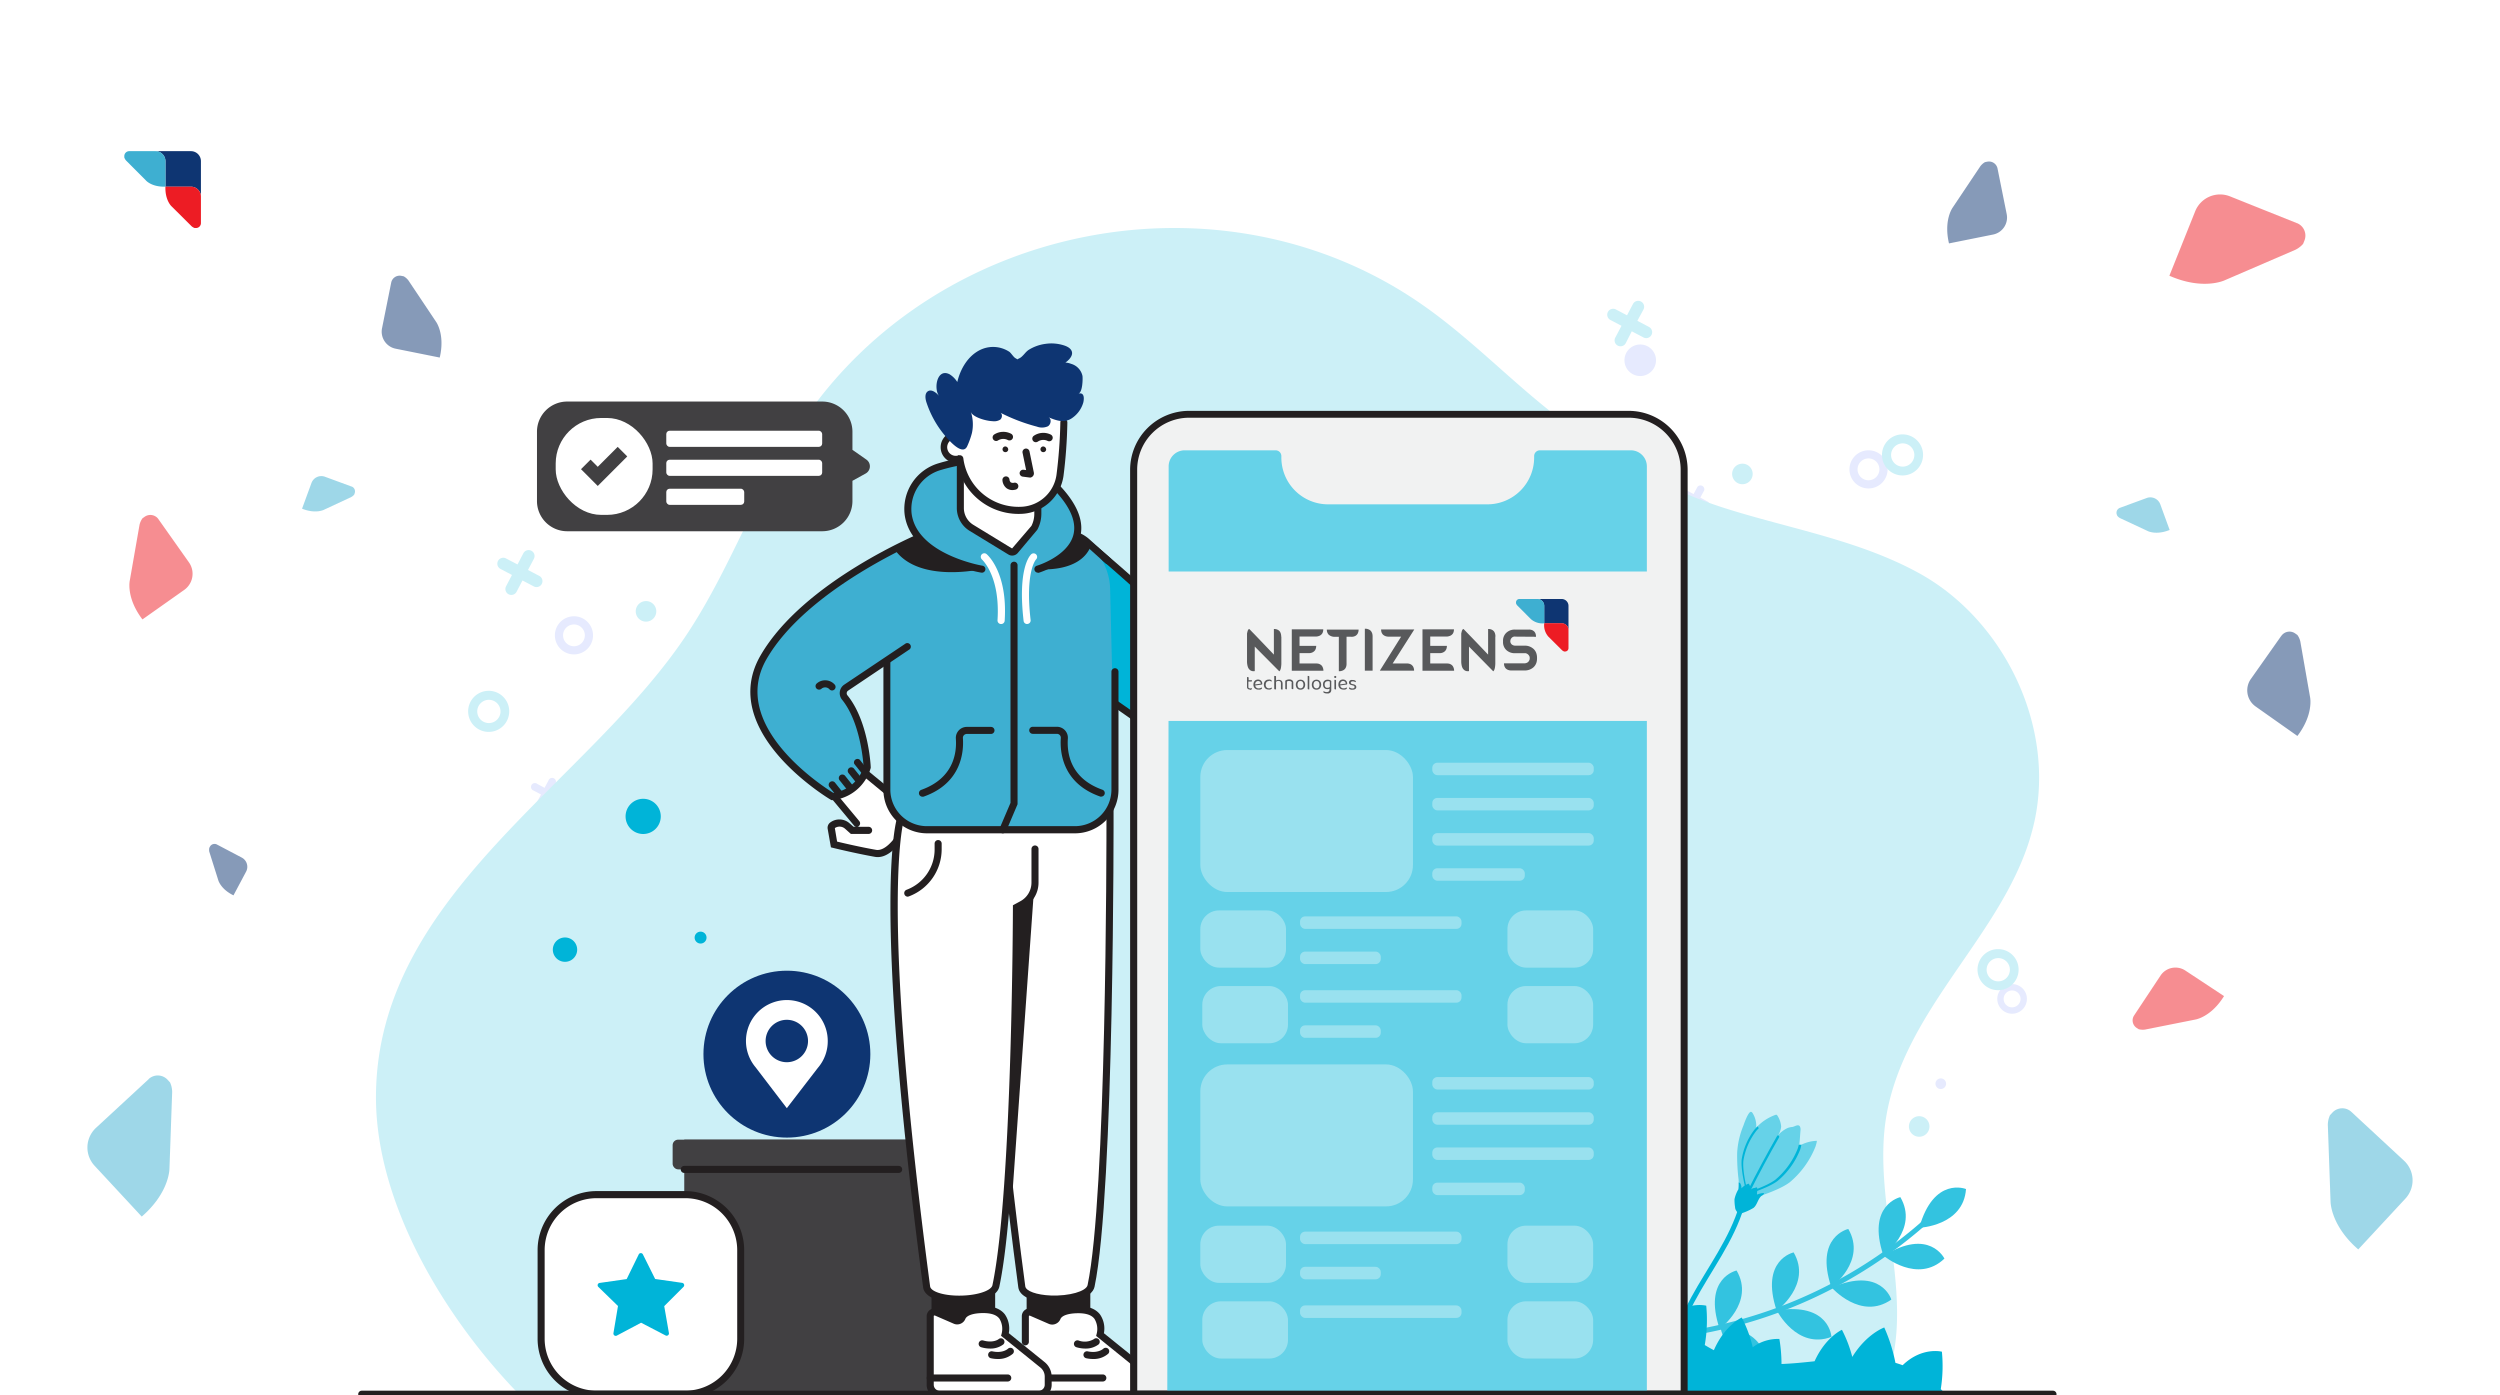 <svg xmlns="http://www.w3.org/2000/svg" xmlns:xlink="http://www.w3.org/1999/xlink" id="Layer_1" data-name="Layer 1" viewBox="0 0 645 360"><defs><style>.cls-1{opacity:0.5;}.cls-2{fill:#ed1c24;}.cls-2,.cls-3,.cls-4{fill-rule:evenodd;}.cls-15,.cls-3{fill:#0e3572;}.cls-4,.cls-7{fill:#3eafd1;}.cls-5{opacity:0.65;}.cls-6{fill:#fff;}.cls-8{fill:#e6eafe;}.cls-9{fill:#ccf0f7;}.cls-10{fill:#00b4d8;}.cls-11{fill:#33c3e0;}.cls-12{fill:#66d2e8;}.cls-13{fill:#414042;}.cls-14{fill:#231f20;}.cls-16{fill:#f1f2f2;}.cls-17{fill:#58595b;}.cls-18{fill:#99e1ef;}</style></defs><g class="cls-1"><path class="cls-2" d="M40.86,133.93l7.9,11.18a5.1,5.1,0,0,1-1.22,7.08l-10.79,7.62c-4.26-5.6-3.27-10-3.27-10L36,135.39a4.79,4.79,0,0,1,.76-1.67l.57-.4a2.55,2.55,0,0,1,3.54.61Z"></path><path class="cls-3" d="M100.93,72.91l-2.37,11.8a4.48,4.48,0,0,0,3.5,5.25l11.39,2.29c1.42-6-.94-9.22-.94-9.22l-7.14-10.68a4,4,0,0,0-1.21-1.06l-.6-.12a2.23,2.23,0,0,0-2.63,1.74Z"></path><path class="cls-4" d="M90.71,125.53,83.84,123a2.71,2.71,0,0,0-3.48,1.61l-2.43,6.63c3.48,1.41,5.63.29,5.63.29l7.07-3.3a2.49,2.49,0,0,0,.76-.63l.12-.35a1.36,1.36,0,0,0-.8-1.74Z"></path><path class="cls-3" d="M56,217.9l6.38,3.36a2.68,2.68,0,0,1,1.12,3.61L60.24,231c-3.33-1.61-3.93-3.92-3.93-3.92L54,219.75a2.49,2.49,0,0,1,0-1l.17-.33A1.35,1.35,0,0,1,56,217.9Z"></path><path class="cls-4" d="M38.36,278.42,24.75,291a6.92,6.92,0,0,0-.37,9.74l12.19,13.14c7.21-6.24,7.15-12.39,7.15-12.39l.7-19.8a6.18,6.18,0,0,0-.55-2.43l-.64-.69a3.45,3.45,0,0,0-4.87-.18Z"></path><path class="cls-3" d="M588.61,164l-7.89,11.18a5.09,5.09,0,0,0,1.21,7.08l10.8,7.62c4.25-5.6,3.27-10,3.27-10l-2.52-14.39a4.59,4.59,0,0,0-.76-1.67l-.57-.4a2.55,2.55,0,0,0-3.54.61Z"></path><path class="cls-3" d="M515.36,43.46l2.37,11.79a4.48,4.48,0,0,1-3.5,5.26L502.84,62.8c-1.42-6,.94-9.23.94-9.23l7.14-10.67a4.11,4.11,0,0,1,1.21-1.07l.6-.12a2.25,2.25,0,0,1,2.63,1.75Z"></path><path class="cls-4" d="M547,131l6.86-2.52a2.74,2.74,0,0,1,3.49,1.62l2.42,6.63c-3.48,1.41-5.63.29-5.63.29L547,133.69a2.44,2.44,0,0,1-.75-.62l-.13-.35A1.36,1.36,0,0,1,547,131Z"></path><path class="cls-2" d="M592.59,57.57l-17.23-6.9a6.91,6.91,0,0,0-9,3.84l-6.66,16.63C568.47,75,574,72.3,574,72.3l18.2-7.85a6.28,6.28,0,0,0,2-1.53l.35-.87a3.46,3.46,0,0,0-1.92-4.48Z"></path><path class="cls-4" d="M606.64,286.85l13.61,12.62a6.92,6.92,0,0,1,.37,9.74l-12.19,13.14c-7.21-6.24-7.15-12.39-7.15-12.39l-.7-19.81a6.14,6.14,0,0,1,.55-2.42l.64-.69a3.46,3.46,0,0,1,4.87-.19Z"></path><path class="cls-2" d="M550.59,262l6.84-10.32a4.62,4.62,0,0,1,6.37-1.29l10,6.6c-3.33,5.42-7.38,6.05-7.38,6.05l-13,2.59a4.22,4.22,0,0,1-1.66-.1l-.52-.34a2.32,2.32,0,0,1-.65-3.19Z"></path></g><g class="cls-5"><image width="417" height="417" transform="translate(-7.12 -2.04) scale(0.24)"></image></g><circle class="cls-6" cx="42.93" cy="47.93" r="17.93"></circle><path class="cls-3" d="M40.1,39h9.17a2.58,2.58,0,0,1,2.57,2.58v9.16a2.58,2.58,0,0,0-2.57-2.57H42.68V41.61A2.59,2.59,0,0,0,40.1,39Z"></path><path class="cls-2" d="M51.84,57.56V50.7a2.55,2.55,0,0,0-2.54-2.54H42.68c-.12,3.52,1.56,5.05,1.56,5.05l5.19,5.16a2.36,2.36,0,0,0,.79.46h.35a1.27,1.27,0,0,0,1.27-1.27Z"></path><path class="cls-4" d="M33.29,39h6.85a2.56,2.56,0,0,1,2.55,2.55v6.61c-3.52.12-5-1.56-5-1.56l-5.16-5.18a2.34,2.34,0,0,1-.46-.8v-.34A1.28,1.28,0,0,1,33.29,39Z"></path><path class="cls-7" d="M353.57,153.61a1.65,1.65,0,0,1-3.29,0,1.65,1.65,0,1,1,3.29,0Z"></path><circle class="cls-7" cx="360.3" cy="109.32" r="3.9"></circle><path class="cls-7" d="M324.09,125.12a3,3,0,1,1-3-3A3,3,0,0,1,324.09,125.12Z"></path><path class="cls-8" d="M482,116.18a4.92,4.92,0,1,0,5,4.84A4.92,4.92,0,0,0,482,116.18Zm.12,7.73a2.82,2.82,0,1,1,2.77-2.86A2.83,2.83,0,0,1,482.08,123.91Z"></path><path class="cls-8" d="M148,159a4.92,4.92,0,1,0,5,4.84A4.91,4.91,0,0,0,148,159Zm.12,7.73a2.81,2.81,0,1,1,2.77-2.86A2.81,2.81,0,0,1,148.15,166.73Z"></path><path class="cls-8" d="M519.06,253.9a3.82,3.82,0,1,0,3.88,3.75A3.8,3.8,0,0,0,519.06,253.9Zm.1,6a2.18,2.18,0,1,1,2.14-2.21A2.18,2.18,0,0,1,519.16,259.89Z"></path><path class="cls-8" d="M427.25,92.88a4.07,4.07,0,1,1-4.13-4A4.07,4.07,0,0,1,427.25,92.88Z"></path><circle class="cls-8" cx="170" cy="192.45" r="3.84" transform="translate(-86.51 180.64) rotate(-45.91)"></circle><path class="cls-8" d="M502.09,279.58a1.37,1.37,0,1,1-1.39-1.35A1.36,1.36,0,0,1,502.09,279.58Z"></path><path class="cls-8" d="M440.53,129.38l-1.85-1,1-1.85a1,1,0,0,0-1.74-.91l-1,1.85-1.85-1a1,1,0,0,0-1.33.41,1,1,0,0,0,.42,1.32l1.85,1-1,1.85a1,1,0,1,0,1.73.91l1-1.85,1.86,1a1,1,0,0,0,1.32-.41A1,1,0,0,0,440.53,129.38Z"></path><path class="cls-8" d="M144.08,205.17l-1.85-1,1-1.85a1,1,0,1,0-1.74-.91l-1,1.85-1.85-1a1,1,0,1,0-.91,1.73l1.85,1-1,1.86a1,1,0,0,0,1.73.91l1-1.86,1.85,1a1,1,0,0,0,.91-1.74Z"></path><path class="cls-8" d="M130.08,332.38l-1.85-1,1-1.85a1,1,0,1,0-1.74-.91l-1,1.85-1.85-1a1,1,0,0,0-.91,1.73l1.85,1-1,1.86a1,1,0,0,0,1.73.91l1-1.85,1.85,1a1,1,0,0,0,.91-1.74Z"></path><path class="cls-9" d="M521.86,221.61a59.57,59.57,0,0,0,3.07-9.88c5.31-24.72-8.1-52.06-30.08-64-15.54-8.46-33.15-11.32-49.83-16.62-16.24-5.16-31.4-14.18-44.72-24.73C389,97.45,379,87.05,367.21,78.8,315.77,42.7,241.6,57.16,206.88,109.08c-11.35,17-18,36.69-29.16,53.8C152.18,202.11,97.39,230.38,97,282.61c-.21,27.65,17.62,57.28,36.9,77.1H485.13c10.94-22.08-2.94-48.83,1.77-73C491.75,261.81,512.76,244.09,521.86,221.61Z"></path><circle class="cls-10" cx="180.75" cy="241.9" r="1.54"></circle><path class="cls-10" d="M148.91,245a3.14,3.14,0,1,1-3.14-3.13A3.14,3.14,0,0,1,148.91,245Z"></path><path class="cls-10" d="M170.48,210.62a4.54,4.54,0,1,1-4.54-4.53A4.54,4.54,0,0,1,170.48,210.62Z"></path><path class="cls-9" d="M490.77,112.07a5.3,5.3,0,1,0,5.38,5.21A5.29,5.29,0,0,0,490.77,112.07Zm.13,8.32a3,3,0,1,1,3-3.07A3,3,0,0,1,490.9,120.39Z"></path><path class="cls-9" d="M126,178.23a5.3,5.3,0,1,0,5.38,5.21A5.29,5.29,0,0,0,126,178.23Zm.13,8.32a3,3,0,1,1,3-3.07A3,3,0,0,1,126.1,186.55Z"></path><path class="cls-9" d="M515.42,244.87a5.3,5.3,0,1,0,5.38,5.21A5.29,5.29,0,0,0,515.42,244.87Zm.13,8.32a3,3,0,1,1,3-3.07A3,3,0,0,1,515.55,253.19Z"></path><path class="cls-9" d="M452.19,122.23a2.65,2.65,0,1,1-2.69-2.6A2.64,2.64,0,0,1,452.19,122.23Z"></path><path class="cls-9" d="M497.8,290.58a2.65,2.65,0,1,1-2.68-2.6A2.65,2.65,0,0,1,497.8,290.58Z"></path><path class="cls-9" d="M169.32,157.68a2.65,2.65,0,1,1-2.69-2.6A2.64,2.64,0,0,1,169.32,157.68Z"></path><path class="cls-9" d="M425.33,84.29l-2.89-1.52L424,79.88a1.53,1.53,0,1,0-2.71-1.42l-1.52,2.89-2.89-1.52a1.53,1.53,0,0,0-1.42,2.71l2.89,1.52L416.8,87a1.53,1.53,0,1,0,2.7,1.42L421,85.48,423.91,87a1.53,1.53,0,1,0,1.42-2.7Z"></path><path class="cls-9" d="M139.11,148.57l-2.89-1.51,1.52-2.89a1.53,1.53,0,1,0-2.71-1.43l-1.51,2.89-2.89-1.51a1.53,1.53,0,1,0-1.43,2.7l2.89,1.52-1.51,2.89a1.53,1.53,0,1,0,2.71,1.42l1.51-2.89,2.89,1.52a1.53,1.53,0,1,0,1.42-2.71Z"></path><path class="cls-11" d="M498.78,314.26A120.85,120.85,0,0,1,411.66,346c-.84,0-.84-1.35,0-1.32a119.44,119.44,0,0,0,86.19-31.34c.62-.57,1.55.36.93.93Z"></path><path class="cls-11" d="M495.16,316.77s11.41-.45,12.07-10C507.23,306.76,498.88,303.41,495.16,316.77Z"></path><path class="cls-11" d="M486,324s8.75,7.34,15.66.72C501.67,324.72,497.75,316.63,486,324Z"></path><path class="cls-11" d="M472.59,332.2s7.52,8.59,15.37,3.09C488,335.29,485.31,326.7,472.59,332.2Z"></path><path class="cls-11" d="M458.4,338.07s5.14,10.2,14.11,6.85C472.51,344.92,472.1,335.94,458.4,338.07Z"></path><path class="cls-11" d="M443.73,341.9s1.94,11.26,11.5,10.67C455.23,352.57,457.46,343.86,443.73,341.9Z"></path><path class="cls-11" d="M429.35,344.3s-.92,11.38,8.49,13.18C437.84,357.48,442.16,349.6,429.35,344.3Z"></path><path class="cls-11" d="M485.92,323.92s9.19-6.78,4.37-15.06C490.29,308.86,481.51,310.78,485.92,323.92Z"></path><path class="cls-11" d="M472.49,332.12s9.19-6.78,4.37-15.05C476.86,317.07,468.08,319,472.49,332.12Z"></path><path class="cls-11" d="M458.39,338.17s9.19-6.78,4.37-15.05C462.76,323.12,454,325,458.39,338.17Z"></path><path class="cls-11" d="M443.67,342.85s9.19-6.78,4.37-15.06C448,327.79,439.26,329.71,443.67,342.85Z"></path><path class="cls-11" d="M429.53,344.77s9.19-6.78,4.37-15.06C433.9,329.71,425.11,331.63,429.53,344.77Z"></path><path class="cls-12" d="M451.73,286.86c.25,0,.41.25.53.47a6.2,6.2,0,0,1,.84,3.62,12.21,12.21,0,0,1,5-3.32.35.35,0,0,1,.28,0,.39.39,0,0,1,.16.15,6.11,6.11,0,0,1,1,2.84,4.48,4.48,0,0,1-1,2.51,7.47,7.47,0,0,1,2.64-2.09,4.13,4.13,0,0,1,1.24-.28c.48-.08,1-.46,1.51-.43a.58.58,0,0,1,.44.29,1.74,1.74,0,0,1,.15,1.09c-.06.84-.13,1.69-.19,2.53s-.33,1.41.62,1a9.8,9.8,0,0,1,3.76-.91c.15,0-.28,1.42-.33,1.53a23.11,23.11,0,0,1-6.64,9.18c-3.19,2.41-10.67,4.47-10.67,4.47l-1.51-2.27a4.72,4.72,0,0,1-1-2.88,49.34,49.34,0,0,1-.37-7,21.59,21.59,0,0,1,1.66-7.08C450,289.79,451.08,286.8,451.73,286.86Z"></path><path class="cls-10" d="M458,304.4a20,20,0,0,0,5.79-8,8.29,8.29,0,0,0,.29-1,4.21,4.21,0,0,1,.62-.05c.13,0-.24,1.23-.29,1.33a20,20,0,0,1-5.79,8c-2.78,2.1-9.3,3.9-9.3,3.9l-.23-.35C450.49,307.76,455.58,306.19,458,304.4Z"></path><path class="cls-10" d="M449.8,299.43a17,17,0,0,1,3.32-7.66,6.4,6.4,0,0,1,.63-.66,5.24,5.24,0,0,0-.23-.48c-.06-.09-.79.72-.85.79a17,17,0,0,0-3.31,7.66c-.33,2.93,1.19,8.44,1.19,8.44l.35,0C450.58,306.31,449.52,301.93,449.8,299.43Z"></path><path class="cls-10" d="M459,293.45q-4,7-7.62,14.22c-.18.36-.78.14-.59-.23q3.66-7.29,7.7-14.36c.2-.36.72,0,.51.37Z"></path><path class="cls-10" d="M448.56,305.1c0-.08.38.12.42.19a2.3,2.3,0,0,1,.31,1.31,4.36,4.36,0,0,1,1.79-1.2s.07,0,.1,0l.05.05a2.34,2.34,0,0,1,.35,1,1.59,1.59,0,0,1-.35.91,2.75,2.75,0,0,1,.95-.75,1.41,1.41,0,0,1,.45-.11c.17,0,.37-.16.55-.15a.2.2,0,0,1,.15.1.68.68,0,0,1,.06.4c0,.3-.05.6-.07.91s-.12.5.22.36a4.94,4.94,0,0,1,1.58-.32c.05,0-.17.46-.34.55-1.2.55-1.33,2.49-2.39,3.3a15.21,15.21,0,0,1-3.84,1.61c-.18-.28-.37-.55-.55-.82a2.61,2.61,0,0,1-.24-.43,2.13,2.13,0,0,1-.12-.61,11.55,11.55,0,0,1-.14-2,8.47,8.47,0,0,1,1-2.56A10.28,10.28,0,0,0,448.56,305.1Z"></path><path class="cls-10" d="M436.33,334.73c4.31-7.91,9.88-15.15,12.48-23.9.23-.78,1.42-.33,1.19.46-2.69,9.07-8.56,16.5-12.93,24.75-1.17,2.21-2.21,4.47-3.2,6.76l-1.34,0C433.69,340,434.91,337.34,436.33,334.73Z"></path><path class="cls-10" d="M306.67,359.71a23.17,23.17,0,0,1,1.88-6.37,18.87,18.87,0,0,1,6.4,4.74c.14-.1.29-.19.44-.28-1.86-15,6-21.56,6-21.56a28.22,28.22,0,0,1,5.72,11.57c3.36-12.62,11.51-15.4,11.51-15.4a42.07,42.07,0,0,1,3,9.85l1.65-.93c-5.85-12.73-.48-23-.48-23,5.06,2.28,8.31,6.36,10.38,11,3-11.73,10.69-13.44,10.69-13.44a34.64,34.64,0,0,1,2.19,13.51c1-.45,1.95-.89,2.93-1.32,1.82-6.78,5.59-9.81,5.59-9.81a28.54,28.54,0,0,1,3.75,6.21l1.45-.46c2.34-14.11,11-16.28,11-16.28a34.63,34.63,0,0,1,2.35,13.86c.59,0,1.17,0,1.76,0,0-9.3,4.34-14.57,4.34-14.57,5.42,4.55,7.93,10.78,8.89,17l.72.3a20.55,20.55,0,0,1,1.4-4,19.86,19.86,0,0,1,8.93,8.2c2.74-7.67,7.77-9.91,7.77-9.91a33.55,33.55,0,0,1,3.22,21.16l.28.24c4.89-4.43,9.78-3.15,9.78-3.15a37.94,37.94,0,0,1-.38,10.15c.77.47,1.56.92,2.35,1.33,2.82-6.48,7.2-8.43,7.2-8.43a33.65,33.65,0,0,1,2.83,7.67,10.88,10.88,0,0,1,6.87-2.14,40.25,40.25,0,0,1,.55,6.46c2.83-.1,5.68-.4,8.53-.7,2.82-6.25,7.06-8.12,7.06-8.12a33.14,33.14,0,0,1,2.67,7c3.7-6,8.25-7.6,8.25-7.6a42.23,42.23,0,0,1,2.88,9.12c.62.19,1.24.38,1.86.62,5-4.83,10.13-3.49,10.13-3.49a38,38,0,0,1-.29,9.65c.41.4.81.83,1.21,1.26Z"></path><rect class="cls-13" x="176.54" y="294.03" width="65.46" height="65.46"></rect><rect class="cls-13" x="173.54" y="294.03" width="70.72" height="7.67" rx="1.42"></rect><path class="cls-14" d="M231.86,302.62H176.54a.91.91,0,0,1,0-1.82h55.32a.91.91,0,1,1,0,1.82Z"></path><rect class="cls-14" x="241.24" y="325.93" width="14.6" height="16.75"></rect><path class="cls-14" d="M256.75,343.59H240.33V325h16.42Zm-14.6-1.83h12.78V326.84H242.15Z"></path><rect class="cls-14" x="265.78" y="325.93" width="14.6" height="16.75"></rect><path class="cls-14" d="M281.3,343.59H264.87V325H281.3Zm-14.6-1.83h12.77V326.84H266.7Z"></path><path class="cls-6" d="M222.46,198.88l9.72,8a5.5,5.5,0,0,1,1.29,7c-1.83,3.15-4.65,6.84-7.61,6.31-5.06-.89-10.69-2.28-10.69-2.28l-.73-4.18a.8.8,0,0,1,.3-.76h0a3,3,0,0,1,3.84.16l1.25,1.11h2.69l-7.81-9.39Z"></path><path class="cls-14" d="M226.45,221.13a3.81,3.81,0,0,1-.75-.07c-5-.89-10.69-2.28-10.74-2.3l-.58-.14-.84-4.77a1.69,1.69,0,0,1,.65-1.64,3.94,3.94,0,0,1,5,.21l1,.87h.65a.87.87,0,0,1-.5-.3l-6.92-8.31,9.08-7,10.28,8.44a6.37,6.37,0,0,1,1.5,8.16C231.63,218.84,229,221.13,226.45,221.13Zm-10.48-4c1.56.38,6,1.42,10.05,2.13,1.9.34,4.26-1.74,6.66-5.87a4.56,4.56,0,0,0-1.08-5.83L222.44,200,216,205l5.7,6.85a.91.91,0,0,1-.12,1.28.84.84,0,0,1-.39.19H224a.92.92,0,1,1,0,1.83h-4.48l-1.5-1.34a2.12,2.12,0,0,0-2.63-.16Z"></path><path class="cls-6" d="M286.38,208.78s.29,98.34-4.89,123c-.92,4.37-17.29,4.68-17.88.25C250,229.52,257,210.7,257,210.7Z"></path><path class="cls-14" d="M267,226.29h-11.7c-.41,12.44,1.8,48.73,5.67,85Z"></path><path class="cls-14" d="M272.07,336.08l-1,0c-4.92-.19-8.05-1.66-8.35-3.95-13.48-101.53-6.83-121-6.54-121.73l.2-.55,30.92-2v1c0,1,.23,98.71-4.91,123.14C281.77,334.83,276.79,336.08,272.07,336.08ZM257.72,211.57c-.92,3.78-5.39,28.51,6.8,120.3.16,1.23,2.94,2.23,6.61,2.37,4.71.18,9.13-1.08,9.47-2.69,4.82-22.94,4.88-111.5,4.87-121.8Z"></path><path class="cls-6" d="M232.48,210.7s-7,18.82,6.59,121.29c.59,4.43,17,4.12,17.88-.25,5.18-24.62,5.29-97.65,5.29-97.65l1.35-.71a6.38,6.38,0,0,0,3.44-5.67v-17Z"></path><path class="cls-14" d="M247.52,336.08l-1,0c-4.93-.19-8.05-1.66-8.36-3.95-13.47-101.53-6.83-121-6.54-121.73a.91.91,0,0,1,1.18-.53.9.9,0,0,1,.53,1.17c-.07.2-6.71,20.25,6.64,120.85.17,1.23,2.95,2.23,6.62,2.37,4.7.18,9.12-1.08,9.46-2.69,5.11-24.25,5.28-96.73,5.28-97.46v-.55l1.84-1a5.47,5.47,0,0,0,2.95-4.86v-8.66a.91.91,0,1,1,1.82,0v8.66a7.28,7.28,0,0,1-3.92,6.48l-.87.45c0,6.81-.41,74-5.31,97.28C257.23,334.83,252.24,336.08,247.52,336.08Z"></path><path class="cls-10" d="M281.37,140.83s47.8,39.18,50,57.64a19.7,19.7,0,0,1-3.85,5.92,5,5,0,0,1-6.34.48l-39.79-27.78Z"></path><path class="cls-14" d="M324.08,206.71a6,6,0,0,1-3.44-1.09l-40.19-28.05V138.91l1.49,1.22c2,1.61,48.12,39.62,50.32,58.23l0,.23-.09.21a20.25,20.25,0,0,1-4.05,6.24A5.73,5.73,0,0,1,324.08,206.71Zm-41.8-30.09,39.4,27.5a4,4,0,0,0,5.18-.37,19.1,19.1,0,0,0,3.56-5.4c-2.24-16.16-40.1-48.8-48.14-55.57Z"></path><path class="cls-7" d="M250.46,136.77,238.8,138l-10,31.58v34.17a10.34,10.34,0,0,0,10.34,10.34h38.18a10.34,10.34,0,0,0,10.34-10.51l-1.25-51.67a15.48,15.48,0,0,0-10.15-14.12l-.09,0Z"></path><path class="cls-14" d="M277.36,215H239.18a11.27,11.27,0,0,1-11.26-11.25V169.42l9.6-30.44a3,3,0,0,1,2.51-2l10.4-1.09h.06l25.86,1a9.25,9.25,0,0,1,4.73,2.26l5.38,4.84a.91.91,0,1,1-1.23,1.35l-5.37-4.83a7.5,7.5,0,0,0-3.74-1.81l-25.63-1-10.27,1.07a1.13,1.13,0,0,0-1,.78l-9.51,30.17v34a9.44,9.44,0,0,0,9.43,9.43h38.18a9.44,9.44,0,0,0,9.43-9.58V173.31a.91.91,0,0,1,.91-.91h0a.91.91,0,0,1,.91.91v30.25A11.25,11.25,0,0,1,277.36,215Z"></path><path class="cls-7" d="M238.8,138S208.06,150.47,197,169.56s17.74,36,17.74,36a10.45,10.45,0,0,0,9-7.53s-.5-11.51-5.77-18a1.73,1.73,0,0,1,.36-2.55l22.18-14.9L242,140.45Z"></path><path class="cls-14" d="M214.51,206.44l-.23-.14c-.29-.17-29.43-17.55-18.06-37.19,11.08-19.14,41-31.46,42.23-32l.25-.07,4.79-.49a.91.91,0,1,1,.19,1.81l-4.66.48c-2.08.88-30.8,13.14-41.22,31.15-9.94,17.17,14.45,32.89,17.17,34.56a9.5,9.5,0,0,0,7.84-6.72c-.09-1.42-.88-11.53-5.56-17.31a2.68,2.68,0,0,1-.57-2.09,2.63,2.63,0,0,1,1.13-1.79L233.69,166a.92.92,0,0,1,1,1.52l-15.88,10.67a.79.79,0,0,0-.35.55.83.83,0,0,0,.19.67c5.4,6.66,6,18.06,6,18.55v.16l-.05.16a11.46,11.46,0,0,1-9.82,8.16Z"></path><path class="cls-14" d="M253.26,146.83l13.4-5.52a21.43,21.43,0,0,0,3.51-3.8l-19.71-.74L238.8,138s-3.24,1.32-8,3.74C237,150.58,253.26,146.83,253.26,146.83Z"></path><path class="cls-14" d="M281.43,140.9a15.43,15.43,0,0,0-5.13-3.13l-.09,0-25.75-1-1.43.15a38.59,38.59,0,0,0,5.36,4.3l13.36,5.61S278.59,148,281.43,140.9Z"></path><path class="cls-7" d="M273.86,127.1c-9.55-11.19-23.72-9-31.5-6.69a11.34,11.34,0,0,0-8.06,12.25c1.52,11.27,19,14.17,19,14.17h14.49S286.09,141.42,273.86,127.1Z"></path><path class="cls-14" d="M267.75,147.75a.92.92,0,0,1-.26-1.79c.08,0,7.79-2.37,9.38-7.73.9-3.06-.34-6.6-3.7-10.54-9.22-10.8-23.09-8.65-30.54-6.4a10.48,10.48,0,0,0-7.43,11.25c1.42,10.46,18,13.37,18.21,13.4a.91.91,0,1,1-.3,1.79c-.74-.12-18.12-3.15-19.71-14.95a12.29,12.29,0,0,1,8.7-13.24c7.87-2.37,22.56-4.62,32.46,7,3.78,4.43,5.15,8.55,4.05,12.24-1.87,6.32-10.25,8.85-10.6,9A.78.78,0,0,1,267.75,147.75Z"></path><path class="cls-6" d="M249.73,115.18a3.13,3.13,0,1,1-3.34-2.91A3.13,3.13,0,0,1,249.73,115.18Z"></path><path class="cls-14" d="M246.6,119.44a4.05,4.05,0,1,1,.28,0Zm0-6.27h-.16a2.22,2.22,0,1,0,2.37,2.06,2.23,2.23,0,0,0-2.21-2.07Z"></path><path class="cls-6" d="M247.76,119.65v12a4.85,4.85,0,0,0,2.34,4.16l11.81,6.22,5.84-7.58V123.08Z"></path><path class="cls-14" d="M261.16,143.34a1.82,1.82,0,0,1-1-.28l-10-6.1a6.91,6.91,0,0,1-3.3-5.88V119.65a.91.91,0,1,1,1.82,0v11.43a5.07,5.07,0,0,0,2.43,4.32l10,6.11,5-5.83a6.89,6.89,0,0,0,.74-3.09V130.5a.91.91,0,1,1,1.82,0v2.09a8.7,8.7,0,0,1-1,4l-.11.16-4.95,5.89A1.91,1.91,0,0,1,261.16,143.34Z"></path><path class="cls-6" d="M263.83,131.64h0a15.3,15.3,0,0,1-16.16-12.8l-2.61-16s26.59-8.84,28.58-2c1.58,5.48.75,14.93-.21,21.81A10.42,10.42,0,0,1,263.83,131.64Z"></path><path class="cls-14" d="M262.73,132.59a16.17,16.17,0,0,1-16-14.1.91.91,0,0,1,1.81-.25,14.36,14.36,0,0,0,15.26,12.49,9.57,9.57,0,0,0,8.77-8.19,125.59,125.59,0,0,0,1-13.56.91.91,0,0,1,.91-.9h0a.9.9,0,0,1,.9.92,124.81,124.81,0,0,1-1,13.8,11.39,11.39,0,0,1-10.44,9.75C263.5,132.58,263.11,132.59,262.73,132.59Z"></path><path class="cls-15" d="M256.13,108.67c-2.17-.1-5.24-1.18-5.64-2.38,0,.12.08.23.11.35a10.52,10.52,0,0,1,.16,5.08,20.45,20.45,0,0,1-1.17,3.29c-1.18,2.91-4.93-1.61-5.82-2.66a25.85,25.85,0,0,1-4.76-8.58c-.32-1-.46-2.33.45-2.86s2.14.4,2.85,1.29c-1.49-1.87-.59-7.3,2.67-5.64a6.16,6.16,0,0,1,2,2c.8-3.39,2.73-6.69,5.84-8.25a7.64,7.64,0,0,1,7.57.44c.52.37,1.06,1.37,1.63,1.68.73.39.22.34,1,0,.91-.46,1.5-1.58,2.36-2.15a10.82,10.82,0,0,1,4.4-1.57,10.6,10.6,0,0,1,4.81.43c.91.3,1.88.86,2,1.81s-.83,2-1.72,2.59a5,5,0,0,1,1.48.33A4.15,4.15,0,0,1,279.28,97c.09.65.06,4.24-1.07,4.57,1.59-.46,1.53,1.27,1.27,2.32a7.33,7.33,0,0,1-3.09,4.11c-2,1.23-4,.43-5.92-.36.9.36.71,1.85-.12,2.35a3.73,3.73,0,0,1-2.83.08,46.69,46.69,0,0,1-9.48-3.62c.66.32.56,1.39,0,1.83A3,3,0,0,1,256.13,108.67Z"></path><path class="cls-6" d="M258.27,161h-.06a.92.92,0,0,1-.85-1c.73-11.46-4-15.6-4-15.64a.93.93,0,0,1-.11-1.29.92.92,0,0,1,1.28-.12c.22.19,5.48,4.69,4.68,17.17A.91.91,0,0,1,258.27,161Z"></path><path class="cls-6" d="M265,161a.91.91,0,0,1-.91-.81c-1.56-13.49,1.59-16.83,1.95-17.17a.91.91,0,0,1,1.26,1.32c-.09.09-2.83,3.23-1.4,15.64a.9.9,0,0,1-.8,1Z"></path><path class="cls-14" d="M265.67,123.19h-.15l-1.67-.22a.91.91,0,0,1-.78-1,.93.93,0,0,1,1-.78l.67.09-.92-4.46a.91.91,0,0,1,1.79-.36l1.12,5.45a1.1,1.1,0,0,1-1.09,1.32Zm-.7-1Zm.79-.85h0Z"></path><path class="cls-14" d="M261.27,126.44a2.58,2.58,0,0,1-1.64-.53,2.89,2.89,0,0,1-1-2,.91.91,0,0,1,.87-1,.9.9,0,0,1,.95.86,1.11,1.11,0,0,0,.32.67,1.19,1.19,0,0,0,.89.1.91.91,0,0,1,.33,1.79A3.8,3.8,0,0,1,261.27,126.44Z"></path><path class="cls-14" d="M267.25,114.09a.91.91,0,0,1-.55-1.64,4.35,4.35,0,0,1,4.39-.33.91.91,0,0,1-.8,1.64,2.52,2.52,0,0,0-2.51.16A1,1,0,0,1,267.25,114.09Z"></path><path class="cls-14" d="M257,113.78a.92.92,0,0,1-.53-1.66,4.36,4.36,0,0,1,4.4-.21.91.91,0,0,1-.85,1.62,2.56,2.56,0,0,0-2.51.09A.93.93,0,0,1,257,113.78Z"></path><path class="cls-14" d="M269.91,116a.74.74,0,1,1-.79-.82A.81.81,0,0,1,269.91,116Z"></path><path class="cls-14" d="M260.12,116.05a.74.74,0,1,1-.73-.87A.81.81,0,0,1,260.12,116.05Z"></path><path class="cls-14" d="M258.74,215a.89.89,0,0,1-.36-.07.91.91,0,0,1-.48-1.2l2.81-6.59V145.83a.91.91,0,1,1,1.82,0v61.66l-2.95,6.94A.93.93,0,0,1,258.74,215Z"></path><path class="cls-14" d="M216.62,205.75a.91.91,0,0,1-.71-.35L214,203.06a.91.91,0,1,1,1.43-1.14l1.87,2.34a.91.91,0,0,1-.14,1.29A.94.94,0,0,1,216.62,205.75Z"></path><path class="cls-14" d="M219.2,204a.93.93,0,0,1-.71-.34l-1.88-2.35a.91.91,0,0,1,1.43-1.14l1.88,2.35a.91.91,0,0,1-.15,1.28A.94.94,0,0,1,219.2,204Z"></path><path class="cls-14" d="M325.38,206.22a.91.91,0,0,1-.72-.35l-1.88-2.34a.92.92,0,0,1,.15-1.29.91.91,0,0,1,1.28.15l1.88,2.34A.93.93,0,0,1,326,206,.94.94,0,0,1,325.38,206.22Z"></path><path class="cls-14" d="M328.18,203.61a.91.91,0,0,1-.71-.34l-1.88-2.35a.91.91,0,1,1,1.42-1.14l1.88,2.35a.92.92,0,0,1-.14,1.28A.94.94,0,0,1,328.18,203.61Z"></path><path class="cls-14" d="M330.4,200.05a.88.88,0,0,1-.71-.34l-1.88-2.35a.91.91,0,0,1,1.42-1.14l1.88,2.35a.92.92,0,0,1-.14,1.29A.93.93,0,0,1,330.4,200.05Z"></path><path class="cls-14" d="M221.51,202.14a.91.91,0,0,1-.71-.34l-1.88-2.35a.91.91,0,0,1,1.42-1.14l1.88,2.35a.91.91,0,0,1-.14,1.28A.94.94,0,0,1,221.51,202.14Z"></path><path class="cls-14" d="M223,199.79a.93.93,0,0,1-.71-.34l-1.88-2.35A.91.91,0,0,1,221.8,196l1.88,2.35a.9.9,0,0,1-.14,1.28A.88.88,0,0,1,223,199.79Z"></path><path class="cls-14" d="M238,205.55a.91.91,0,0,1-.3-1.77c8.37-3,9.18-9.57,8.91-13.24a2.83,2.83,0,0,1,2.83-3h6.23a.91.91,0,0,1,0,1.82h-6.23a1.05,1.05,0,0,0-.75.32,1,1,0,0,0-.26.75c.24,3.38-.25,11.62-10.13,15.1A.79.79,0,0,1,238,205.55Z"></path><path class="cls-14" d="M284.12,205.55a.79.79,0,0,1-.3-.05c-9.88-3.48-10.37-11.72-10.13-15.1a1,1,0,0,0-.26-.75,1.05,1.05,0,0,0-.75-.32h-6.23a.91.91,0,1,1,0-1.82h6.23a2.83,2.83,0,0,1,2.83,3c-.27,3.67.54,10.28,8.91,13.24a.91.91,0,0,1-.3,1.77Z"></path><path class="cls-14" d="M214.68,178.14a.93.93,0,0,1-.64-.26,1.48,1.48,0,0,0-2.13-.16.92.92,0,0,1-1.28-.11.9.9,0,0,1,.09-1.27,3.28,3.28,0,0,1,4.59.24.91.91,0,0,1,0,1.29A.92.92,0,0,1,214.68,178.14Z"></path><path class="cls-14" d="M234.2,231.34a.9.9,0,0,1-.85-.59.92.92,0,0,1,.53-1.18l.15-.06a11.1,11.1,0,0,0,7.1-10.32v-1.55a.91.91,0,0,1,1.82,0v1.55a13,13,0,0,1-8.26,12l-.16.06A1,1,0,0,1,234.2,231.34Z"></path><path class="cls-6" d="M264.54,357.31v-17.7a1.12,1.12,0,0,1,1.57-1l4.88,2.13a1.33,1.33,0,0,0,1.76-.74c.4-1,1.7-2,5.51-2.07,7.32-.07,5.57,6.43,5.57,6.43l9.67,7.81a4,4,0,0,1,1.48,3.1v2.07a2.46,2.46,0,0,1-2.45,2.46H267A2.46,2.46,0,0,1,264.54,357.31Z"></path><path class="cls-14" d="M292.53,360.68H272.26a.92.92,0,0,1,0-1.83h20.27a1.54,1.54,0,0,0,1.54-1.54v-2.07a3,3,0,0,0-1.15-2.39l-10.12-8.18.15-.58a5,5,0,0,0-.59-3.84c-.76-1-2.15-1.42-4.09-1.44-2.59,0-4.29.58-4.68,1.51a2.27,2.27,0,0,1-1.26,1.25,2.21,2.21,0,0,1-1.71,0l-4.88-2.12a.2.2,0,0,0-.2,0,.19.19,0,0,0-.09.17v6.57a.91.91,0,1,1-1.82,0v-6.57a2,2,0,0,1,2.84-1.86l4.88,2.12a.39.39,0,0,0,.3,0,.49.49,0,0,0,.25-.26c.72-1.71,2.85-2.6,6.35-2.63h.13c2.5,0,4.32.72,5.43,2.15a6.44,6.44,0,0,1,1,4.83l9.24,7.46a4.86,4.86,0,0,1,1.82,3.81v2.07A3.37,3.37,0,0,1,292.53,360.68Z"></path><path class="cls-14" d="M284.53,356.43h-20a.91.91,0,0,1,0-1.82h20a.91.91,0,0,1,0,1.82Z"></path><path class="cls-14" d="M280,347.93a8.28,8.28,0,0,1-2.27-.34.91.91,0,1,1,.51-1.75,4.56,4.56,0,0,0,4-.36.91.91,0,0,1,1.17,1.4A5.53,5.53,0,0,1,280,347.93Z"></path><path class="cls-14" d="M282,350.62a8.11,8.11,0,0,1-1.75-.19.91.91,0,1,1,.38-1.78c2.64.56,3.94-.61,4-.66a.92.92,0,0,1,1.29,0,.9.9,0,0,1,0,1.27A5.68,5.68,0,0,1,282,350.62Z"></path><path class="cls-6" d="M240,357.31v-17.7a1.12,1.12,0,0,1,1.57-1l4.88,2.13a1.33,1.33,0,0,0,1.76-.74c.4-1,1.7-2,5.51-2.07,7.32-.07,5.58,6.43,5.58,6.43l9.66,7.81a4,4,0,0,1,1.49,3.1v2.07a2.46,2.46,0,0,1-2.45,2.46H242.45A2.46,2.46,0,0,1,240,357.31Z"></path><path class="cls-14" d="M268,360.68H242.45a3.37,3.37,0,0,1-3.37-3.37v-17.7a2,2,0,0,1,.92-1.7,2,2,0,0,1,1.93-.16l4.88,2.12a.39.39,0,0,0,.3,0,.49.49,0,0,0,.25-.26c.71-1.71,2.85-2.6,6.35-2.63h.12c2.5,0,4.33.72,5.44,2.15a6.44,6.44,0,0,1,1,4.83l9.24,7.46a4.89,4.89,0,0,1,1.82,3.81v2.07A3.37,3.37,0,0,1,268,360.68ZM241.11,339.4a.21.21,0,0,0-.11,0,.19.19,0,0,0-.09.17v17.7a1.54,1.54,0,0,0,1.54,1.54H268a1.54,1.54,0,0,0,1.54-1.54v-2.07a3,3,0,0,0-1.14-2.39l-10.13-8.18.16-.58a5,5,0,0,0-.59-3.84c-.76-1-2.16-1.42-4.1-1.44-2.58,0-4.29.58-4.68,1.51a2.26,2.26,0,0,1-1.25,1.25,2.21,2.21,0,0,1-1.71,0l-4.88-2.12Z"></path><path class="cls-14" d="M260,356.43H240a.91.91,0,1,1,0-1.82h20a.91.91,0,0,1,0,1.82Z"></path><path class="cls-14" d="M255.43,347.93a8.4,8.4,0,0,1-2.28-.34.91.91,0,1,1,.51-1.75c2.6.75,4-.32,4-.36a.92.92,0,0,1,1.28.13.9.9,0,0,1-.11,1.27A5.45,5.45,0,0,1,255.43,347.93Z"></path><path class="cls-14" d="M257.42,350.62a8.2,8.2,0,0,1-1.76-.19.91.91,0,1,1,.38-1.78c2.65.56,3.94-.61,4-.66a.91.91,0,0,1,1.28,0,.9.9,0,0,1,0,1.27A5.68,5.68,0,0,1,257.42,350.62Z"></path><circle class="cls-15" cx="203.02" cy="271.97" r="21.53"></circle><path class="cls-6" d="M213.56,268.58a10.55,10.55,0,1,0-18.62,6.78h0L203,285.91,211,275.52h0A10.51,10.51,0,0,0,213.56,268.58ZM203,263.11a5.47,5.47,0,1,1-5.47,5.47A5.47,5.47,0,0,1,203,263.11Z"></path><path class="cls-13" d="M223.52,118.57l-3.59-2.51v-4.67a7.79,7.79,0,0,0-7.79-7.79H146.33a7.79,7.79,0,0,0-7.79,7.79v17.88a7.79,7.79,0,0,0,7.79,7.79h65.81a7.79,7.79,0,0,0,7.79-7.79v-5.22l3.4-1.88A2.12,2.12,0,0,0,223.52,118.57Z"></path><rect class="cls-6" x="143.37" y="107.84" width="25" height="25" rx="11.74"></rect><polygon class="cls-13" points="154.22 125.38 149.9 121.05 152.37 118.58 154.22 120.44 159.36 115.29 161.83 117.76 154.22 125.38"></polygon><rect class="cls-6" x="171.9" y="111.13" width="40.22" height="4.16" rx="0.86"></rect><rect class="cls-6" x="171.9" y="118.61" width="40.22" height="4.16" rx="0.86"></rect><rect class="cls-6" x="171.9" y="126.09" width="20.11" height="4.16" rx="0.86"></rect><path class="cls-16" d="M306.8,106.86H420.18a14.33,14.33,0,0,1,14.33,14.33V359.71a0,0,0,0,1,0,0h-142a0,0,0,0,1,0,0V121.18A14.33,14.33,0,0,1,306.8,106.86Z"></path><path class="cls-14" d="M435.41,360.62H291.57V121.18A15.24,15.24,0,0,1,306.8,106H420.18a15.24,15.24,0,0,1,15.23,15.23Zm-142-1.82h140.2V121.18a13.43,13.43,0,0,0-13.41-13.41H306.8a13.43,13.43,0,0,0-13.41,13.41Z"></path><path class="cls-12" d="M301.16,359.71l.35-190.19v-49.2a4.15,4.15,0,0,1,4.14-4.14h23.46a1.49,1.49,0,0,1,1.48,1.49v.4a12.07,12.07,0,0,0,12.06,12.05h41.1a12.07,12.07,0,0,0,12.06-12.05v-.4a1.49,1.49,0,0,1,1.48-1.49h23.46a4.15,4.15,0,0,1,4.14,4.14V359.71Z"></path><rect class="cls-16" x="300.41" y="147.45" width="125.59" height="38.55"></rect><path class="cls-17" d="M330.59,164.25v6.11c0,.32,0,.61,0,.86a6,6,0,0,1-.05.66,5,5,0,0,1-.07.5,3,3,0,0,1-.11.35,1,1,0,0,1-.3.47l-6.33-6.38v6.32a1.55,1.55,0,0,1-1-.12,1.41,1.41,0,0,1-.36-.27,1.7,1.7,0,0,1-.33-.46,3.32,3.32,0,0,1-.22-.71,4.81,4.81,0,0,1-.09-1v-5.52c0-.52,0-1,0-1.39,0-.17,0-.34.07-.5a2.44,2.44,0,0,1,.12-.45.83.83,0,0,1,.17-.31.31.31,0,0,1,.24-.12l.3.31.45.47.59.6.67.7.72.75.74.77,2.86,3v-6.6a1.91,1.91,0,0,1,.94.17,1.46,1.46,0,0,1,.35.22,1.32,1.32,0,0,1,.31.35,1.89,1.89,0,0,1,.21.52,2.52,2.52,0,0,1,.08.71Zm10.81,8.8h-8.12V162.36h8.12a1.94,1.94,0,0,1-.09.67,1.48,1.48,0,0,1-.23.49,1.52,1.52,0,0,1-.34.33,1.58,1.58,0,0,1-.38.21,2.47,2.47,0,0,1-1,.17h-4.08v2.4h4.3a2.35,2.35,0,0,1-.08.63,1.85,1.85,0,0,1-.2.47,1.43,1.43,0,0,1-.3.34,2.1,2.1,0,0,1-.33.22,2,2,0,0,1-.9.22h-2.49v2.67h4.34a2.33,2.33,0,0,1,.62.08,1.79,1.79,0,0,1,.46.22,1.32,1.32,0,0,1,.33.29,1.41,1.41,0,0,1,.21.35,2.12,2.12,0,0,1,.2.93Zm7.21-8.78h-1.2v7a2.29,2.29,0,0,1-.09.68,2,2,0,0,1-.22.49,1.3,1.3,0,0,1-.32.34,1.47,1.47,0,0,1-.36.21,2.24,2.24,0,0,1-1,.18v-8.87h-1.08a2.31,2.31,0,0,1-1-.21,1.86,1.86,0,0,1-.38-.22,1.12,1.12,0,0,1-.32-.33,1.87,1.87,0,0,1-.23-.47,2.11,2.11,0,0,1-.09-.64h8.2a2.19,2.19,0,0,1-.19.94,1.63,1.63,0,0,1-.22.34,1.43,1.43,0,0,1-.34.3,1.69,1.69,0,0,1-.49.21,2.32,2.32,0,0,1-.67.08Zm5.52,8.76h-2V162.21a2.11,2.11,0,0,1,1,.19,1.57,1.57,0,0,1,.37.22,1.25,1.25,0,0,1,.32.36,2.09,2.09,0,0,1,.23.52,2.9,2.9,0,0,1,.08.71v3.25c0,.39,0,.79,0,1.19V173Zm10.76-10.63-5.58,8.77h3.6a2.35,2.35,0,0,1,.68.08,1.69,1.69,0,0,1,.49.21,1.43,1.43,0,0,1,.34.3,1.16,1.16,0,0,1,.22.34,2,2,0,0,1,.19.93H356l5.49-8.77h-3.13a2.56,2.56,0,0,1-1-.17,2.08,2.08,0,0,1-.38-.22,1,1,0,0,1-.33-.33,1.66,1.66,0,0,1-.24-.48,2.21,2.21,0,0,1-.08-.66Zm10.2,10.65H367V162.36h8.12a2.22,2.22,0,0,1-.09.67,1.48,1.48,0,0,1-.23.49,1.52,1.52,0,0,1-.34.33,1.58,1.58,0,0,1-.38.21,2.47,2.47,0,0,1-1,.17h-4.08v2.4h4.3a2.35,2.35,0,0,1-.08.63,1.56,1.56,0,0,1-.21.47,1.21,1.21,0,0,1-.29.34,2.1,2.1,0,0,1-.33.22,2,2,0,0,1-.9.22h-2.49v2.67h4.34a2.33,2.33,0,0,1,.62.08,1.79,1.79,0,0,1,.46.22,1.32,1.32,0,0,1,.33.29,1.8,1.8,0,0,1,.21.35,2.12,2.12,0,0,1,.2.93Zm10.7-8.8v6.11c0,.32,0,.61,0,.86a6,6,0,0,1-.05.66,3.08,3.08,0,0,1-.08.5,1.88,1.88,0,0,1-.1.35,1,1,0,0,1-.3.47L379,166.82v6.32a1.55,1.55,0,0,1-1-.12,1.41,1.41,0,0,1-.36-.27,1.7,1.7,0,0,1-.33-.46,2.84,2.84,0,0,1-.22-.71,4.81,4.81,0,0,1-.09-1v-5.52c0-.52,0-1,0-1.39,0-.17,0-.34.07-.5a2.44,2.44,0,0,1,.12-.45.83.83,0,0,1,.17-.31.31.31,0,0,1,.24-.12l.3.31.45.47.58.6.68.7.72.75.74.77,2.86,3v-6.6a1.91,1.91,0,0,1,.94.17,1.46,1.46,0,0,1,.35.22,1.32,1.32,0,0,1,.31.35,1.89,1.89,0,0,1,.21.52,2.52,2.52,0,0,1,.08.71Zm5.19,0a1.2,1.2,0,0,0-.42,0l-.18.06a.72.72,0,0,0-.19.11,1.19,1.19,0,0,0-.18.15.89.89,0,0,0-.16.21,1.11,1.11,0,0,0-.17.48,1,1,0,0,0,0,.39,1.11,1.11,0,0,0,.15.37,1.05,1.05,0,0,0,.24.28,1.62,1.62,0,0,0,.35.19,1.42,1.42,0,0,0,.54.09h2.35a3.33,3.33,0,0,1,2.34.84,2.71,2.71,0,0,1,.68,1,3.54,3.54,0,0,1,.22,1.26v.22a3.28,3.28,0,0,1-.22,1.25,2.75,2.75,0,0,1-.68,1,3.34,3.34,0,0,1-2.33.83h-3.41a2.19,2.19,0,0,1-.94-.19,1.36,1.36,0,0,1-.34-.21,1,1,0,0,1-.3-.33,1.86,1.86,0,0,1-.22-.47,2.43,2.43,0,0,1-.08-.64h5.39a2.59,2.59,0,0,0,.4-.09,1.61,1.61,0,0,0,.34-.18.85.85,0,0,0,.29-.33,1.22,1.22,0,0,0,.15-.27,1.31,1.31,0,0,0,.06-.27,1,1,0,0,0,0-.24l0-.22a1.38,1.38,0,0,0-.19-.43,1.58,1.58,0,0,0-.28-.3.58.58,0,0,0-.15-.11l-.19-.1a1,1,0,0,0-.21-.07l-.25,0h-2.5a3.17,3.17,0,0,1-2.24-.8,2.79,2.79,0,0,1-.87-2.15v-.21a2.77,2.77,0,0,1,.87-2.13,3.16,3.16,0,0,1,2.24-.81h3.52a2.21,2.21,0,0,1,.95.17,2.17,2.17,0,0,1,.34.22,1.21,1.21,0,0,1,.3.33,1.51,1.51,0,0,1,.21.48,2.59,2.59,0,0,1,.08.66Z"></path><path class="cls-3" d="M396.64,154.54h6.27a1.77,1.77,0,0,1,1.76,1.76v6.28a1.76,1.76,0,0,0-1.76-1.76H398.4V156.3a1.77,1.77,0,0,0-1.76-1.76Z"></path><path class="cls-2" d="M404.67,167.22v-4.69a1.74,1.74,0,0,0-1.74-1.74h-4.52a4.48,4.48,0,0,0,1.06,3.45l3.55,3.53a1.65,1.65,0,0,0,.54.32h.24a.87.87,0,0,0,.87-.87Z"></path><path class="cls-4" d="M392,154.54h4.69a1.75,1.75,0,0,1,1.74,1.74v4.53a4.5,4.5,0,0,1-3.45-1.07l-3.53-3.54a1.63,1.63,0,0,1-.32-.55v-.24a.88.88,0,0,1,.87-.87Z"></path><path class="cls-17" d="M322.56,177.91a1,1,0,0,1-.6-.16.65.65,0,0,1-.23-.55v-2.51a.15.15,0,0,1,.08,0l.12,0c.15,0,.22.07.22.19v.61H323l0,.07a.3.3,0,0,1,0,.1c0,.12-.06.18-.16.18h-.76v1.37a.33.33,0,0,0,.12.3.55.55,0,0,0,.34.09l.2,0a.75.75,0,0,0,.18-.08l.06.08a.24.24,0,0,1,0,.12.23.23,0,0,1-.14.19.81.81,0,0,1-.38.07Zm1.3-1a.82.82,0,0,0,.91.69,1.07,1.07,0,0,0,.41-.07,1.74,1.74,0,0,0,.28-.16.21.21,0,0,1,.13.2.17.17,0,0,1-.07.14.41.41,0,0,1-.18.12.88.88,0,0,1-.26.09,1.69,1.69,0,0,1-.33,0,1.37,1.37,0,0,1-1-.33,1.28,1.28,0,0,1-.36-1,1.44,1.44,0,0,1,.09-.53,1.09,1.09,0,0,1,.25-.4.87.87,0,0,1,.37-.25,1.19,1.19,0,0,1,.47-.09,1.27,1.27,0,0,1,.44.08,1,1,0,0,1,.34.22.93.93,0,0,1,.23.35,1,1,0,0,1,.08.43c0,.08,0,.14-.05.17a.26.26,0,0,1-.15.06l-1.63.23Zm.73-1.2a.7.7,0,0,0-.53.23.9.9,0,0,0-.22.64l1.45-.2a.8.8,0,0,0-.2-.48.69.69,0,0,0-.5-.19Zm2.8,0a.88.88,0,0,0-.33.06.71.71,0,0,0-.27.18.87.87,0,0,0-.17.3,1,1,0,0,0-.07.4,1,1,0,0,0,.23.7.81.81,0,0,0,.61.24,1,1,0,0,0,.37-.06,1.26,1.26,0,0,0,.26-.14.39.39,0,0,1,.1.08.21.21,0,0,1,0,.12.19.19,0,0,1-.06.13.38.38,0,0,1-.16.11.82.82,0,0,1-.25.08,1.39,1.39,0,0,1-.3,0,1.7,1.7,0,0,1-.51-.08,1,1,0,0,1-.66-.64,1.42,1.42,0,0,1-.1-.57,1.4,1.4,0,0,1,.1-.56,1.28,1.28,0,0,1,.27-.4,1.18,1.18,0,0,1,.4-.25,1.57,1.57,0,0,1,.49-.08,1.39,1.39,0,0,1,.3,0,1,1,0,0,1,.24.08.74.74,0,0,1,.16.12.18.18,0,0,1,.05.13.24.24,0,0,1,0,.12l-.1.07a1.48,1.48,0,0,0-.25-.14.9.9,0,0,0-.36-.06Zm1.78,2.15-.08,0-.12,0c-.15,0-.22-.07-.22-.19v-3.27l.08,0H329c.15,0,.22.06.22.19v1a1.42,1.42,0,0,1,.3-.13,1.14,1.14,0,0,1,.39-.06,1.25,1.25,0,0,1,.4.06,1.09,1.09,0,0,1,.32.17.87.87,0,0,1,.2.31,1.08,1.08,0,0,1,.08.42v1.54l-.09,0-.11,0c-.15,0-.23-.07-.23-.19V176.3a.58.58,0,0,0-.17-.47.69.69,0,0,0-.46-.15,1,1,0,0,0-.35.06,1.1,1.1,0,0,0-.28.17v1.92Zm4.12-1.58a.52.52,0,0,0-.16-.43.64.64,0,0,0-.45-.14,1.46,1.46,0,0,0-.38,0l-.28.12v2l-.08,0-.11,0c-.15,0-.23-.07-.23-.19v-1.81a.35.35,0,0,1,0-.18.51.51,0,0,1,.15-.14,1.18,1.18,0,0,1,.37-.15,1.61,1.61,0,0,1,.51-.07,1.18,1.18,0,0,1,.76.22.82.82,0,0,1,.28.68v1.6l-.09,0-.11,0c-.15,0-.23-.07-.23-.19v-1.43Zm3.44.37a1.47,1.47,0,0,1-.09.53,1,1,0,0,1-.24.41,1.08,1.08,0,0,1-.37.26,1.35,1.35,0,0,1-.5.09,1.31,1.31,0,0,1-.5-.09,1.12,1.12,0,0,1-.38-.26,1,1,0,0,1-.24-.41,1.47,1.47,0,0,1-.09-.53,1.44,1.44,0,0,1,.09-.53,1.13,1.13,0,0,1,.25-.41,1,1,0,0,1,.38-.26,1.26,1.26,0,0,1,.49-.09,1.3,1.3,0,0,1,.49.09,1.12,1.12,0,0,1,.38.26,1.27,1.27,0,0,1,.24.41,1.44,1.44,0,0,1,.09.53Zm-1.2-.94a.7.7,0,0,0-.57.25,1.29,1.29,0,0,0,0,1.38.68.68,0,0,0,.57.25.66.66,0,0,0,.56-.25,1.29,1.29,0,0,0,0-1.38.66.66,0,0,0-.56-.25Zm2.27,2.15-.08,0-.12,0c-.15,0-.22-.07-.22-.19v-3.27l.08,0h.11c.15,0,.23.06.23.19v3.26Zm3.06-1.21a1.47,1.47,0,0,1-.09.53,1.27,1.27,0,0,1-.24.41,1,1,0,0,1-.38.26,1.31,1.31,0,0,1-.5.09,1.3,1.3,0,0,1-.49-.09,1,1,0,0,1-.38-.26,1.13,1.13,0,0,1-.25-.41,1.74,1.74,0,0,1-.08-.53,1.44,1.44,0,0,1,.09-.53,1.11,1.11,0,0,1,.24-.41,1.22,1.22,0,0,1,.38-.26,1.33,1.33,0,0,1,.49-.09,1.35,1.35,0,0,1,.5.09,1.08,1.08,0,0,1,.37.26,1.13,1.13,0,0,1,.25.41,1.44,1.44,0,0,1,.09.53Zm-1.21-.94a.69.69,0,0,0-.56.25,1.24,1.24,0,0,0,0,1.38.66.66,0,0,0,.56.25.67.67,0,0,0,.57-.25,1.29,1.29,0,0,0,0-1.38.7.7,0,0,0-.57-.25Zm3.45,1.91a.73.73,0,0,1-.25.12,1,1,0,0,1-.37.06,1.27,1.27,0,0,1-.44-.07.82.82,0,0,1-.36-.21.94.94,0,0,1-.25-.38,1.53,1.53,0,0,1-.09-.56,1.41,1.41,0,0,1,.08-.53,1,1,0,0,1,.26-.38.87.87,0,0,1,.38-.23,1.29,1.29,0,0,1,.49-.08,1.63,1.63,0,0,1,.45.06,1.34,1.34,0,0,1,.34.15.77.77,0,0,1,.13.12.28.28,0,0,1,0,.16V178a1,1,0,0,1-.09.44.8.8,0,0,1-.24.3,1.14,1.14,0,0,1-.37.17,2.14,2.14,0,0,1-.45,0,1.51,1.51,0,0,1-.46-.06,1.44,1.44,0,0,1-.26-.09.28.28,0,0,1-.16-.23.28.28,0,0,1,0-.13.22.22,0,0,1,.09-.07,1,1,0,0,0,.31.15,1.23,1.23,0,0,0,.44.07.87.87,0,0,0,.54-.15.59.59,0,0,0,.19-.48v-.33Zm-.58-.17a.7.7,0,0,0,.35-.07.76.76,0,0,0,.23-.15v-1.37a1,1,0,0,0-.23-.11,1,1,0,0,0-.32,0,.77.77,0,0,0-.57.21.87.87,0,0,0-.22.65,1.16,1.16,0,0,0,.06.4.69.69,0,0,0,.16.28.58.58,0,0,0,.25.15.93.93,0,0,0,.29,0Zm2.18.41-.08,0-.11,0c-.16,0-.23-.07-.23-.19v-2.27l.08,0h.12c.15,0,.22.07.22.2v2.26Zm-.48-3.2a.25.25,0,0,1,.07-.19.29.29,0,0,1,.4,0,.25.25,0,0,1,.07.19.24.24,0,0,1-.07.18.29.29,0,0,1-.4,0,.24.24,0,0,1-.07-.18Zm1.56,2.24a.82.82,0,0,0,.91.69,1,1,0,0,0,.4-.07,1.5,1.5,0,0,0,.29-.16.22.22,0,0,1,.12.2.2.2,0,0,1-.06.14.57.57,0,0,1-.18.12,1.07,1.07,0,0,1-.27.09,1.66,1.66,0,0,1-.32,0,1.37,1.37,0,0,1-1-.33,1.28,1.28,0,0,1-.36-1,1.44,1.44,0,0,1,.09-.53,1.22,1.22,0,0,1,.24-.4.94.94,0,0,1,.37-.25,1.27,1.27,0,0,1,.47-.09,1.23,1.23,0,0,1,.44.08,1,1,0,0,1,.35.22,1.07,1.07,0,0,1,.23.35,1.18,1.18,0,0,1,.08.43.25.25,0,0,1-.05.17.34.34,0,0,1-.15.06l-1.63.23Zm.73-1.2a.73.73,0,0,0-.54.23,1,1,0,0,0-.22.64l1.46-.2a.81.81,0,0,0-.21-.48.65.65,0,0,0-.49-.19Zm3.42,1.52a.62.62,0,0,1-.25.53,1.16,1.16,0,0,1-.72.19,2.13,2.13,0,0,1-.37,0l-.29-.09a.52.52,0,0,1-.18-.13.21.21,0,0,1-.07-.15.19.19,0,0,1,0-.12.24.24,0,0,1,.1-.1,2,2,0,0,0,.33.19,1.19,1.19,0,0,0,.44.08c.36,0,.55-.12.55-.37s-.13-.33-.37-.39l-.44-.12a1,1,0,0,1-.47-.24.6.6,0,0,1-.15-.42.58.58,0,0,1,.06-.26.52.52,0,0,1,.17-.22.81.81,0,0,1,.29-.16,1.56,1.56,0,0,1,.4,0,1.43,1.43,0,0,1,.6.11c.15.07.23.15.23.25a.17.17,0,0,1,0,.12.18.18,0,0,1-.09.08,1.62,1.62,0,0,0-.27-.14,1,1,0,0,0-.41-.07.69.69,0,0,0-.38.09.29.29,0,0,0-.14.25.32.32,0,0,0,.08.21.57.57,0,0,0,.26.13l.37.08a1.14,1.14,0,0,1,.54.27.65.65,0,0,1,.18.48Z"></path><rect class="cls-6" x="139.61" y="308.21" width="51.5" height="51.5" rx="14.31"></rect><path class="cls-14" d="M176.8,360.62H153.91a15.22,15.22,0,0,1-15.21-15.21V322.52a15.23,15.23,0,0,1,15.21-15.22H176.8A15.24,15.24,0,0,1,192,322.52v22.89A15.23,15.23,0,0,1,176.8,360.62Zm-22.89-51.49a13.4,13.4,0,0,0-13.39,13.39v22.89a13.41,13.41,0,0,0,13.39,13.39H176.8a13.41,13.41,0,0,0,13.4-13.39V322.52a13.41,13.41,0,0,0-13.4-13.39Z"></path><path class="cls-10" d="M171.68,344.53l-6.28-3.27-6.25,3.32a.6.6,0,0,1-.88-.63l1.17-7L154.35,332a.6.6,0,0,1,.33-1l7-1,3.11-6.36a.6.6,0,0,1,1.08,0l3.16,6.34,7,1a.61.61,0,0,1,.34,1l-5,5,1.22,7A.6.6,0,0,1,171.68,344.53Z"></path><path class="cls-14" d="M529.67,360.62H93.33a.91.91,0,1,1,0-1.82H529.67a.91.91,0,1,1,0,1.82Z"></path><rect class="cls-18" x="335.41" y="236.43" width="41.66" height="3.22" rx="1.32"></rect><rect class="cls-18" x="335.41" y="245.51" width="20.83" height="3.22" rx="1.32"></rect><rect class="cls-18" x="335.41" y="255.47" width="41.66" height="3.22" rx="1.32"></rect><rect class="cls-18" x="335.41" y="264.54" width="20.83" height="3.22" rx="1.32"></rect><rect class="cls-18" x="309.68" y="193.51" width="54.86" height="36.63" rx="6.95"></rect><rect class="cls-18" x="309.68" y="234.89" width="22.11" height="14.76" rx="4.82"></rect><rect class="cls-18" x="388.92" y="234.89" width="22.11" height="14.76" rx="4.82"></rect><rect class="cls-18" x="310.19" y="254.4" width="22.11" height="14.76" rx="4.82"></rect><rect class="cls-18" x="388.92" y="254.4" width="22.11" height="14.76" rx="4.82"></rect><rect class="cls-18" x="335.41" y="317.76" width="41.66" height="3.22" rx="1.32"></rect><rect class="cls-18" x="335.41" y="326.84" width="20.83" height="3.22" rx="1.32"></rect><rect class="cls-18" x="335.41" y="336.8" width="41.66" height="3.22" rx="1.32"></rect><rect class="cls-18" x="309.68" y="316.22" width="22.11" height="14.76" rx="4.82"></rect><rect class="cls-18" x="388.92" y="316.22" width="22.11" height="14.76" rx="4.82"></rect><rect class="cls-18" x="310.19" y="335.74" width="22.11" height="14.76" rx="4.82"></rect><rect class="cls-18" x="388.92" y="335.74" width="22.11" height="14.76" rx="4.82"></rect><rect class="cls-18" x="369.53" y="196.78" width="41.66" height="3.22" rx="1.32"></rect><rect class="cls-18" x="369.53" y="205.86" width="41.66" height="3.22" rx="1.32"></rect><rect class="cls-18" x="369.53" y="214.94" width="41.66" height="3.22" rx="1.32"></rect><rect class="cls-18" x="369.53" y="224.01" width="23.87" height="3.22" rx="1.32"></rect><rect class="cls-18" x="309.68" y="274.62" width="54.86" height="36.63" rx="6.95"></rect><rect class="cls-18" x="369.53" y="277.88" width="41.66" height="3.22" rx="1.32"></rect><rect class="cls-18" x="369.53" y="286.96" width="41.66" height="3.22" rx="1.32"></rect><rect class="cls-18" x="369.53" y="296.04" width="41.66" height="3.22" rx="1.32"></rect><rect class="cls-18" x="369.53" y="305.12" width="23.87" height="3.22" rx="1.32"></rect></svg>